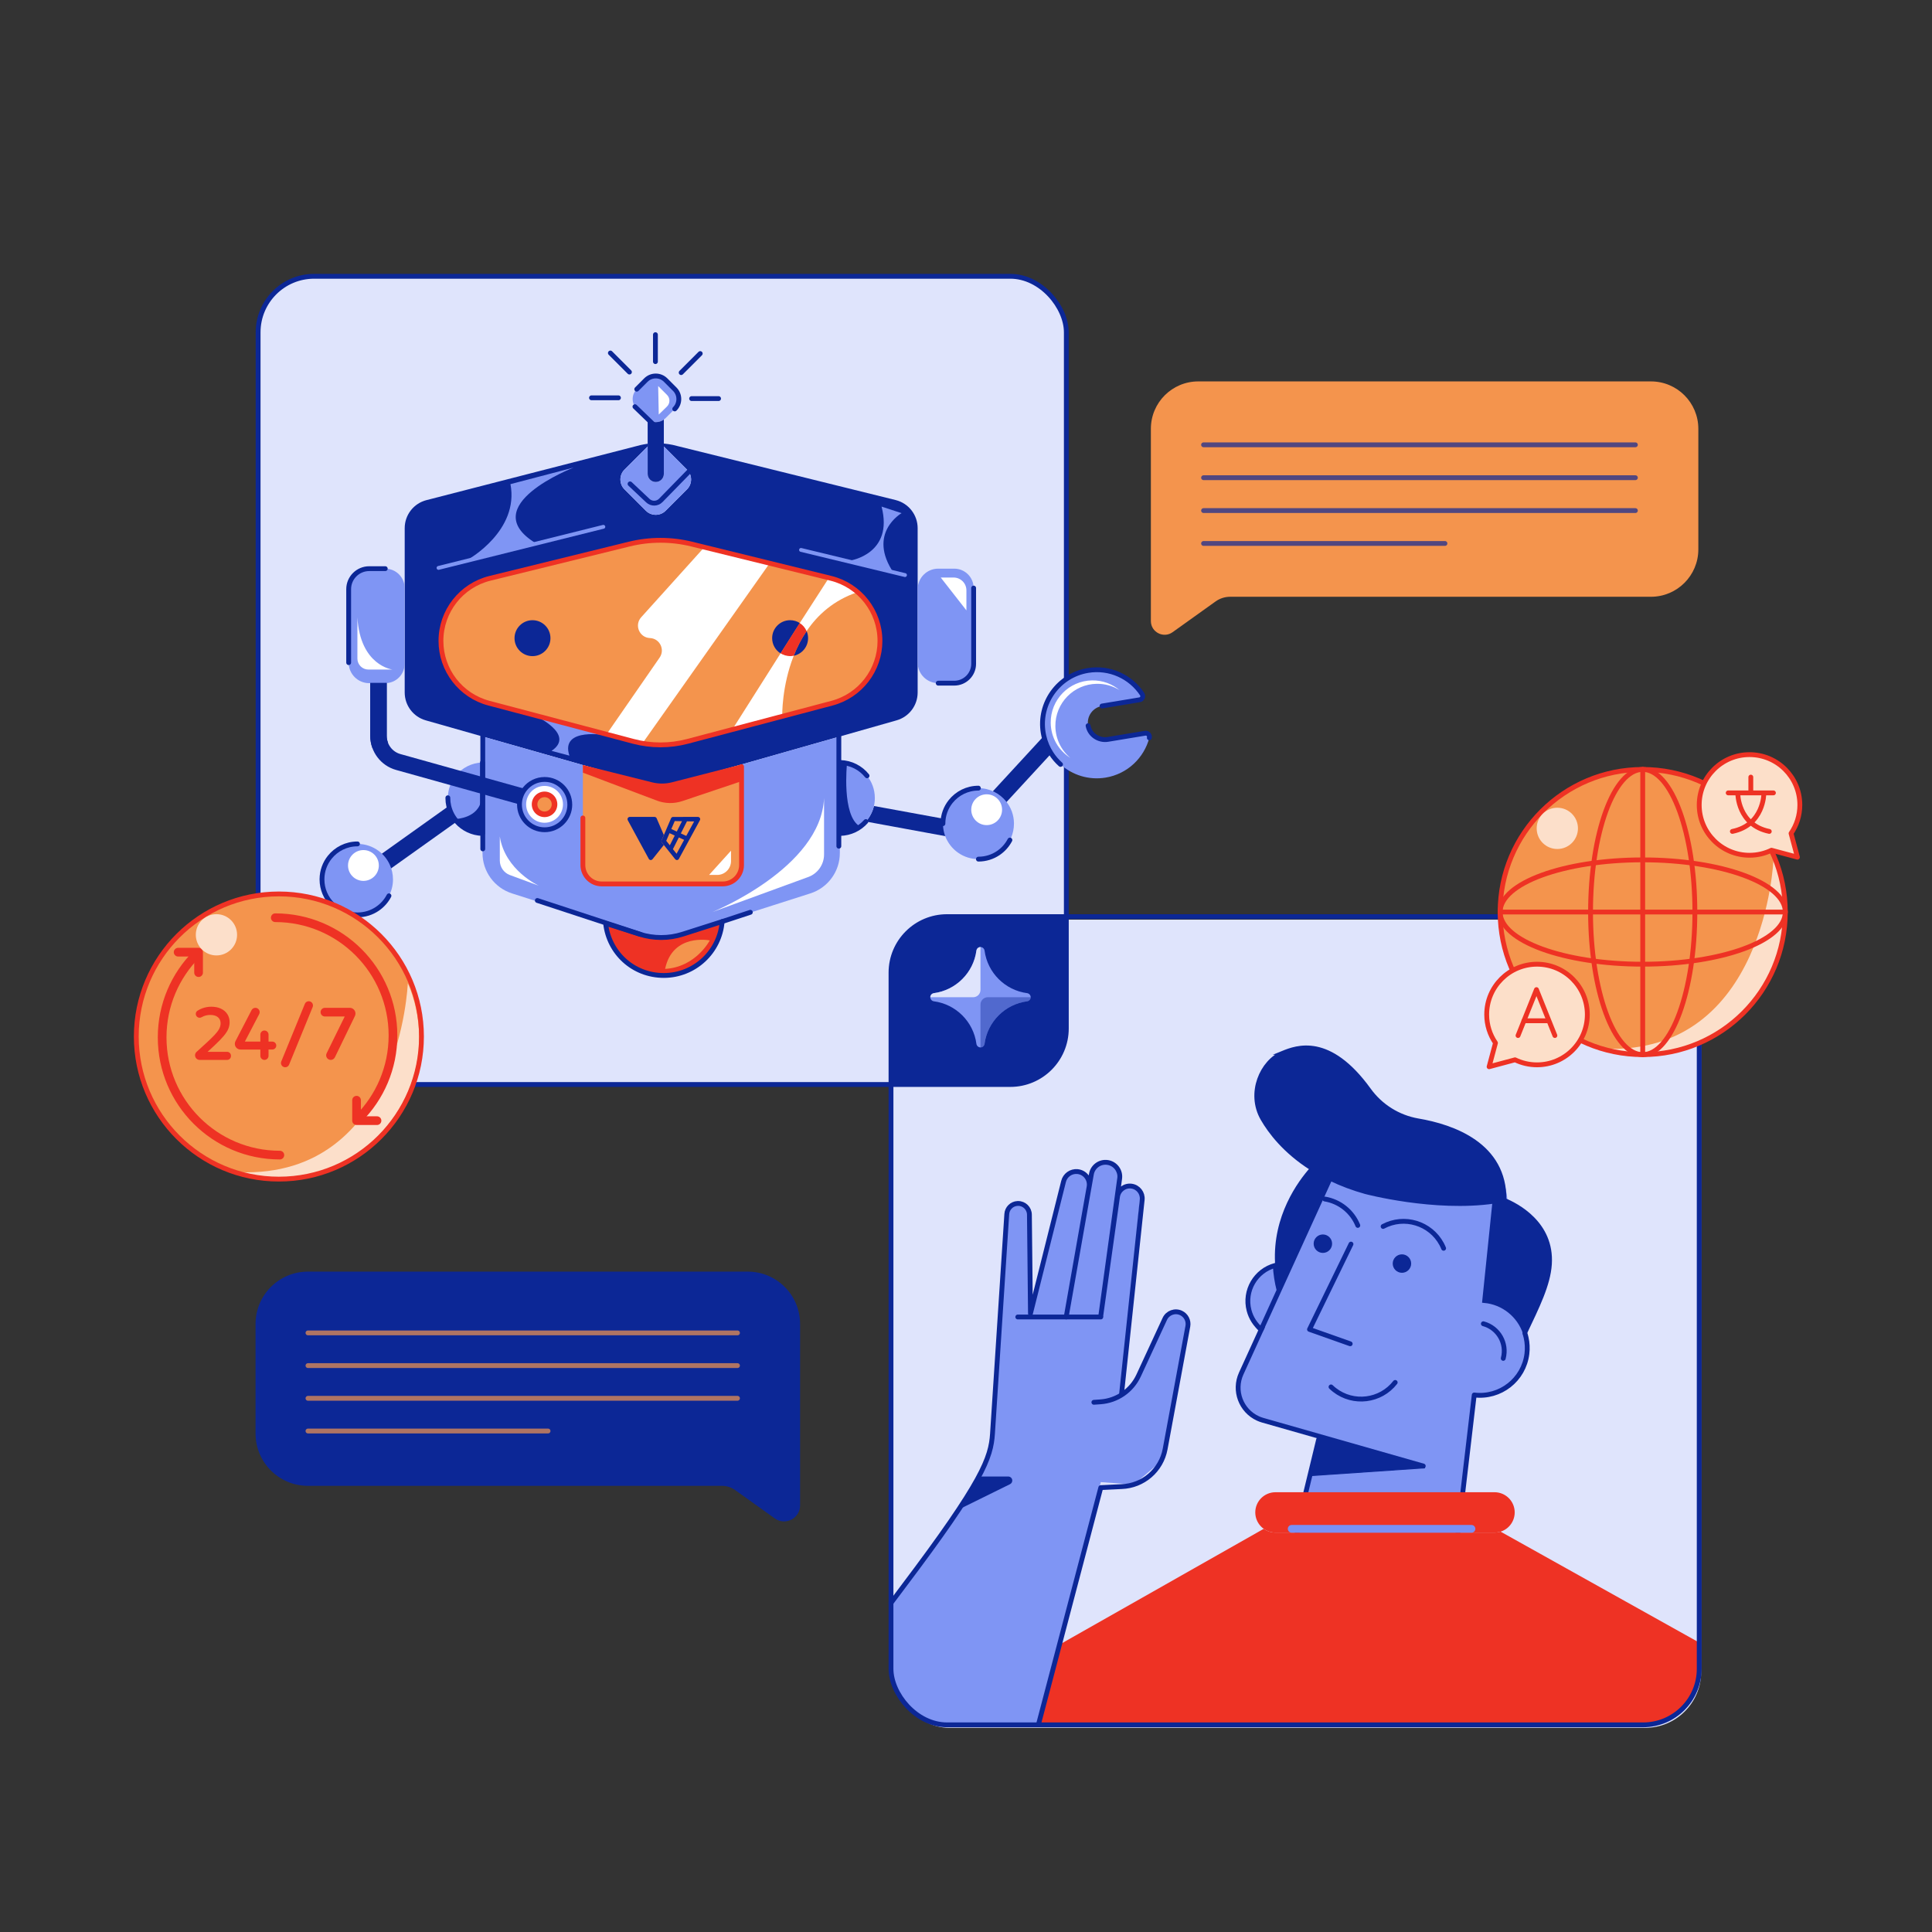 <?xml version="1.0" encoding="utf-8"?>
<svg xmlns="http://www.w3.org/2000/svg" data-name="Capa 2" id="Capa_2" viewBox="0 0 2000 2000">
  <rect x="0" y="0" width="2000" height="2000" fill="#333333" stroke="none"/>
  <defs>
    <style>
      .cls-1 {
        opacity: .75;
      }

      .cls-2 {
        fill: #f4944d;
      }

      .cls-3 {
        fill: #ee3224;
      }

      .cls-4, .cls-5 {
        fill: #fff;
      }

      .cls-6 {
        fill: #fcdfc9;
      }

      .cls-7 {
        opacity: .4;
      }

      .cls-8, .cls-9, .cls-10, .cls-11 {
        fill: #0c2796;
      }

      .cls-8, .cls-9, .cls-10, .cls-12 {
        stroke: #0c2796;
      }

      .cls-8, .cls-9, .cls-13 {
        stroke-miterlimit: 10;
      }

      .cls-8, .cls-13 {
        stroke-width: 3px;
      }

      .cls-9, .cls-14 {
        stroke-width: 4px;
      }

      .cls-15 {
        stroke: #f4944d;
      }

      .cls-15, .cls-10, .cls-14, .cls-16, .cls-12, .cls-17, .cls-18 {
        stroke-linecap: round;
        stroke-linejoin: round;
      }

      .cls-15, .cls-14, .cls-16, .cls-12, .cls-17, .cls-13, .cls-18 {
        fill: none;
      }

      .cls-15, .cls-16, .cls-12 {
        stroke-width: 5px;
      }

      .cls-19 {
        fill: #dfe4fc;
      }

      .cls-20 {
        fill: #7f95f4;
      }

      .cls-14 {
        stroke: #7f95f4;
      }

      .cls-16, .cls-18 {
        stroke: #ee3224;
      }

      .cls-17 {
        stroke: #7a90f5;
        stroke-width: 8px;
      }

      .cls-13 {
        stroke: #000;
      }

      .cls-5, .cls-21 {
        opacity: .7;
      }

      .cls-18 {
        stroke-width: 9px;
      }
    </style>
  </defs>
  <rect class="cls-19" height="836.66" rx="58.01" ry="58.01" width="836.66" x="924.41" y="952"/>
  <g>
    <path class="cls-20" d="M1285.07,1423.65l19.85-43.52c-4.26-4.27-7.55-9.41-9.67-15.06-8.23-21.95,2.89-46.42,24.84-54.64-.86-42.68,28.39-85.35,41.02-100.86-24.56-16.77-38.97-34.74-46.52-47.81-2.32-4.02-7.71-8.25-8.89-12.74-2.61-10.23-6.38-11.45-2.87-21.41,4.83-14.12,14.86-25.46,26.82-30.34,13.78-5.63,50.37-20.58,93.47,38.95,10.94,15.33,27.49,25.72,46.05,28.92,58.04,9.84,90.41,38.92,91.61,82.06,14.96,6.87,46.44,19.96,43.67,61.57-1.35,20.34-14.75,45.44-26.39,69.95l3.76,6.97c.25.88.49,1.78.69,2.68.96,4.23-1.39,6.24-1.49,10.57-.65,29.26-24.58,47.38-53.84,46.73l-16.3,145.57c-3.02,24.78-18.22,44.84-42.36,51.2-3.1.81-6.27,1.37-9.46,1.66l-51.77,4.91c-6.69.63-13.43.15-19.96-1.43-32.51-7.88-52.47-40.62-44.6-73.12l21.04-86.33-52.08-16.61c-11.03-3.19-20.23-9.51-25.4-16.27-4.78-10.42-5.99-21.15-1.23-31.59Z"/>
    <path class="cls-12" d="M1473.36,1517.62l-166.29-47.43c-1.65-.48-3.25-1.07-4.81-1.78-17.65-8.05-25.42-28.88-17.37-46.53l21.97-48.17"/>
    <path class="cls-12" d="M1578.6,1380.29c.47,1.42.88,2.88,1.21,4.37,1.24,5.49,1.53,11.15.85,16.74-3.28,26.85-27.7,45.96-54.55,42.68l-17.17,146.43c-3.11,26.57-24.37,47.36-51,49.88l-53.1,5.04c-6.3.6-12.66.13-18.81-1.37-30.44-7.44-49.09-38.14-41.65-68.58l20.64-85.2"/>
    <path class="cls-9" d="M1327.74,1089.88c14.64-5.98,48.27-18.8,89.48,38.13,12.08,16.83,30.28,28.25,50.69,31.81,36.38,6.17,90.09,24.99,89.53,82.28-.07.02-.13.02-.2.04-3.37.69-6.78,1.28-10.23,1.77h-.01c-62.25,9.11-133.52-9.88-133.52-9.88-12.6-3.5-24.86-8.1-36.65-13.75-6.63-3.19-13.07-6.76-19.27-10.71-27.81-17.64-43.01-37.99-50.69-51.31-15.41-26.73-.68-59.57,20.88-68.38Z"/>
    <path class="cls-9" d="M1546.99,1243.91h.01c3.45-.5,6.86-1.09,10.23-1.77,12.37,5.06,50.04,24.03,47.21,66.64-1.42,21.34-12.79,43.91-25.84,71.52-6.09-18.62-22.69-31.81-42.19-33.54l10.59-102.84Z"/>
    <path class="cls-8" d="M1321.42,1307.39c-2.51-48.18,23.31-83.44,36.13-97.82,6.21,3.95,12.64,7.52,19.27,10.71l-39.38,86.34-12.08,26.49c-2.16-8.42-3.49-17.03-3.95-25.71Z"/>
    <path class="cls-12" d="M1378.99,1215.25l-73.41,161.01c-6.16-5.1-10.56-12.02-12.57-19.76-5.31-20.34,6.82-41.15,27.14-46.56.46,8.68,1.78,17.29,3.95,25.71"/>
    <polyline class="cls-12" points="1397.72 1391.09 1355.59 1376.18 1398.54 1287.88"/>
    <path class="cls-12" d="M1377.86,1435.73c1.15,1.11,2.35,2.16,3.61,3.14,19.5,15.2,47.63,11.72,62.84-7.78"/>
    <path class="cls-12" d="M1494.43,1292.24c-.6-1.48-1.28-2.92-2.03-4.33-11.69-21.79-38.82-29.98-60.61-18.29"/>
    <path class="cls-12" d="M1405.6,1268.55c-5.87-14.49-18.88-24.86-34.31-27.36"/>
    <path class="cls-12" d="M1556.16,1406.19c4.21-15.59-5.01-31.64-20.6-35.86"/>
    <circle class="cls-11" cx="1451.29" cy="1308.04" r="9.55"/>
    <circle class="cls-11" cx="1369.44" cy="1287.46" r="9.55"/>
    <polygon class="cls-10" points="1366 1486.95 1356.87 1527.58 1474.74 1519.53 1366 1486.95"/>
  </g>
  <path class="cls-3" d="M1320.35,1544.75h226.77c9.12,0,17.19,5.91,19.93,14.61,3.47,11-2.64,22.73-13.64,26.2-2.03.65-4.16.97-6.29.97h-226.77c-4.35,0-8.59-1.36-12.13-3.89-.94-.67-1.82-1.42-2.64-2.23-3.92-3.91-6.13-9.22-6.12-14.76,0-11.53,9.35-20.88,20.89-20.89Z"/>
  <path class="cls-3" d="M1308.23,1582.63c3.54,2.53,7.78,3.9,12.13,3.89h226.77c2.13,0,4.26-.32,6.29-.97l206.74,115.46-1.14,15.44-.73,20.29-11.11,27.48-30.02,21.31-731.6,2.02v-22.01l322.66-182.92Z"/>
  <line class="cls-17" x1="1337.14" x2="1523.27" y1="1582.63" y2="1582.63"/>
  <path class="cls-20" d="M1043.42,1252.31s-12.55,199.32-17.11,241.61-105.72,170.14-105.72,170.14l.89,62.6c.48,33.67,28.15,60.59,61.83,60.13l91.6-1.23,64.62-251.28,34.08,2.51,28.15-23.8,28.11-142.65-3.39-8.33-10.49-3.94-10.18,7.24-28.8,61.91-16.07,16.87,1.58-17.15,18.25-192.67-4.88-4.85-8.7-1.43-10.09,6.28-.56-24.71-4.76-4.37-7.94-1.98-9.33,3.79-6.67,13.42-11.39-7.46-12.39,2.29-30.52,117.86-6.83,26.65-2.21-107.22-4.89-6.15-9.56-1.74-6.65,7.67Z"/>
  <path class="cls-12" d="M922.36,1659.35l12.26-16.38c83.06-109.97,91.19-134,92.81-158.88l14.79-227.28c.37-5.95,5.14-10.68,11.09-10.99h0c.17,0,.34-.01.51-.02,6.48-.06,11.77,5.14,11.83,11.62l1.08,102.33,34.25-136.66c1.58-6.51,7.69-10.89,14.36-10.28h0c.38.03.75.08,1.12.15,7.35,1.29,12.27,8.31,10.97,15.66l-23.71,134.71,26.1-147.88c1.41-8,9-13.37,17.01-12.03h0c7.9,1.32,13.32,8.68,12.23,16.61l-19.53,142.11,17.31-123.28s0-.02,0-.03c1.01-7.04,7.53-11.93,14.57-10.93h0c6.86.98,11.71,7.21,10.98,14.1l-21.33,200.82"/>
  <path class="cls-12" d="M1132.37,1451.65l6.76-.47c17.18-1.18,32.34-11.63,39.57-27.26l27.11-58.62s.02-.05.04-.08c2.97-6.3,10.48-9.01,16.78-6.04h0c5.19,2.44,8.07,8.07,7.03,13.71l-23.52,127.19c-4.05,21.91-22.78,38.06-45.05,38.84l-21.56,1.05-64.62,245.57"/>
  <path class="cls-11" d="M995.63,1561.03l49.94-24.61c1.43-.7,2.34-2.16,2.34-3.76,0-2.31-1.87-4.19-4.19-4.19h-30.99s-17.09,32.55-17.09,32.55Z"/>
  <line class="cls-12" x1="1053.6" x2="1139.53" y1="1363.33" y2="1363.33"/>
  <rect class="cls-19" height="836.66" rx="58.01" ry="58.01" width="836.66" x="267.2" y="286.01"/>
  <rect class="cls-12" height="836.66" rx="58.01" ry="58.01" width="836.66" x="267.2" y="286.01"/>
  <path class="cls-11" d="M896.36,850.46l86.99,15.99c2.58-5.54,6.28-12.04,11.13-15.66l-89.79-16.43c-1.41,6.08-4.32,11.58-8.33,16.09Z"/>
  <g>
    <path class="cls-20" d="M1179.76,724.41c2.73-.45,4.07-3.57,2.54-5.88-11.85-17.91-33.51-28.19-56.08-24.45-30.63,5.06-51.35,33.99-46.29,64.6.02.13.04.25.08.38.17.95.35,1.89.56,2.81,1.49,6.64,4.11,12.77,7.63,18.19,2.71,4.2,5.96,7.98,9.64,11.27,12.26,11,29.22,16.53,46.73,13.64,22.57-3.73,39.76-20.42,45.21-41.2.7-2.68-1.57-5.2-4.3-4.74l-38.51,6.37c-9.55,1.58-18.88-4.63-20.58-14.15-.86-4.86.36-9.59,3-13.29,2.62-3.64,6.62-6.3,11.4-7.09l38.98-6.45Z"/>
    <path class="cls-11" d="M1088.2,780.07c-3.52-5.43-6.14-11.55-7.63-18.19l-58.28,63.24c5.5,2.54,10.33,6.43,13.99,11.3l51.92-56.34Z"/>
  </g>
  <path class="cls-12" d="M1189.77,763.77c.7-2.68-1.57-5.2-4.3-4.74l-38.51,6.37c-9.55,1.58-18.88-4.63-20.58-14.15"/>
  <path class="cls-12" d="M1140.79,730.86l38.98-6.45c2.73-.45,4.07-3.57,2.54-5.88-11.85-17.91-33.51-28.19-56.08-24.45-30.63,5.06-51.35,33.99-46.29,64.6.02.13.04.25.08.38.17.95.35,1.89.56,2.81,1.49,6.64,4.11,12.77,7.63,18.19,2.71,4.2,5.96,7.98,9.64,11.27"/>
  <path class="cls-4" d="M1108.01,784.58c-12.04-7.59-20.11-20.93-20.31-36.22-.31-24,18.89-43.71,42.88-44.02,10.85-.14,20.83,3.7,28.53,10.19-6.86-4.32-15-6.78-23.7-6.66-24,.31-43.2,20.02-42.89,44.02.17,13.14,6.16,24.85,15.49,32.69Z"/>
  <path class="cls-11" d="M927.31,517.68l-231.01-57.16c-2.02-.49-5.83-1-9.09-1.37v3.09l1.85,1.77,22.12,22.13c5.65,5.64,5.65,14.8,0,20.44l-22.12,22.13c-5.65,5.64-14.8,5.64-20.44,0l-22.13-22.13c-5.64-5.64-5.64-14.8,0-20.44l22.13-22.13,1.85-1.78v-2.89c-2.74.44-5.87.98-7.28,1.35l-221.61,57.01c-13.3,3.35-22.63,15.32-22.63,29.03v170.16c0,13.38,8.88,25.13,21.76,28.8l58.77,16.72,103.95,29.57,57.5,16.36c15.37,4.38,31.66,4.38,47.04,0l59.69-16.98,101.76-28.95,58.77-16.72c12.87-3.67,21.76-15.42,21.76-28.8v-170.16c0-13.71-9.33-25.68-22.63-29.03ZM861.28,727.91l-149.52,39.54c-18.39,4.86-37.73,4.86-56.11,0l-149.53-39.54c-29.26-7.74-49.65-34.22-49.65-64.48,0-15.36,5.24-29.72,14.21-41.15,8.97-11.44,21.66-19.95,36.57-23.62l144.1-35.42c21.25-5.23,43.46-5.23,64.7,0l144.09,35.41c29.81,7.34,50.78,34.07,50.78,64.78s-20.39,56.74-49.65,64.48Z"/>
  <path class="cls-13" d="M910.93,663.43c0,30.26-20.39,56.74-49.65,64.48l-149.52,39.54c-18.39,4.86-37.73,4.86-56.11,0l-149.53-39.54c-29.26-7.74-49.65-34.22-49.65-64.48,0-15.36,5.24-29.72,14.21-41.15,8.97-11.44,21.66-19.95,36.57-23.62l144.1-35.42c21.25-5.23,43.46-5.23,64.7,0l144.09,35.41c29.81,7.34,50.78,34.07,50.78,64.78Z"/>
  <path class="cls-20" d="M869.41,762.39v120.63c0,19.1-12.35,36.02-30.55,41.83l-91.29,29.17-40.76,13.01c-14.56,4.65-30.2,4.65-44.76,0l-35.12-11.22-96.91-30.96c-18.2-5.81-30.55-22.73-30.55-41.83v-120.63l103.95,29.57,57.5,16.36c15.37,4.38,31.66,4.38,47.04,0l59.69-16.98,101.76-28.95Z"/>
  <path class="cls-2" d="M910.93,663.43c0,30.26-20.39,56.74-49.65,64.48l-149.52,39.54c-18.39,4.86-37.73,4.86-56.11,0l-149.53-39.54c-29.26-7.74-49.65-34.22-49.65-64.48,0-15.36,5.24-29.72,14.21-41.15,8.97-11.44,21.66-19.95,36.57-23.62l144.1-35.42c21.25-5.23,43.46-5.23,64.7,0l144.09,35.41c29.81,7.34,50.78,34.07,50.78,64.78Z"/>
  <path class="cls-20" d="M418.88,608.75v78.4c0,10.56-8.16,19.21-18.51,19.99-.51.05-1.03.07-1.55.07h-16.61c-11.74,0-21.27-9.53-21.27-21.27v-76.01c0-11.74,9.53-21.26,21.27-21.26h16.61c11.08,0,20.06,8.98,20.06,20.06Z"/>
  <path class="cls-20" d="M1007.91,608.75v78.4c0,11.08-8.99,20.06-20.06,20.06h-16.61c-11.74,0-21.26-9.53-21.26-21.27v-76.01c0-11.74,9.52-21.26,21.26-21.26h16.61c11.08,0,20.06,8.98,20.06,20.06Z"/>
  <path class="cls-20" d="M711.17,506.57l-22.12,22.13c-5.65,5.64-14.8,5.64-20.44,0l-22.13-22.13c-5.64-5.64-5.64-14.8,0-20.44l22.13-22.13,1.85-1.78v28.35c0,2.31.93,4.4,2.45,5.92,1.52,1.52,3.61,2.45,5.92,2.45,4.63,0,8.38-3.74,8.38-8.37v-28.33l1.85,1.77,22.12,22.13c5.65,5.64,5.65,14.8,0,20.44Z"/>
  <path class="cls-20" d="M698.5,423.33l-9.44,9.44c-.58.58-1.2,1.09-1.85,1.55-5,3.57-11.75,3.57-16.75,0-.65-.46-1.26-.98-1.85-1.56l-9.44-9.44c-5.65-5.65-5.65-14.8,0-20.44l9.44-9.44c5.64-5.65,14.79-5.65,20.44,0l9.44,9.44c5.64,5.64,5.64,14.79,0,20.44Z"/>
  <path class="cls-11" d="M687.21,434.33v56.24c0,4.63-3.75,8.37-8.38,8.37-2.31,0-4.4-.93-5.92-2.45-1.52-1.52-2.45-3.61-2.45-5.92v-56.23c5,3.56,11.75,3.56,16.75,0Z"/>
  <circle class="cls-11" cx="551.23" cy="660.63" r="18.6"/>
  <path class="cls-11" d="M827.93,644.95l-19.91,31.42c-5.23-3.28-8.7-9.1-8.7-15.74,0-10.27,8.33-18.6,18.6-18.6,3.69,0,7.12,1.07,10.01,2.92Z"/>
  <path class="cls-11" d="M836.52,660.62c0,9-6.38,16.49-14.86,18.23,3.39-8.59,7.75-17.3,13.36-25.56.97,2.25,1.51,4.73,1.51,7.34Z"/>
  <path class="cls-12" d="M652.22,500.91l18.44,17.37c3.78,3.56,9.72,3.45,13.36-.26l32.47-33.25"/>
  <path class="cls-3" d="M747.57,954.02c-2.46,31.21-28.56,55.78-60.4,55.78s-56.95-23.63-60.24-53.99l35.12,11.22c14.56,4.65,30.2,4.65,44.76,0l40.76-13.01Z"/>
  <path class="cls-20" d="M589.86,832.92c0,14.38-11.66,26.04-26.05,26.04s-26.05-11.66-26.05-26.04c0-.06,0-.12,0-.18.04-6.09,2.16-11.69,5.7-16.1,4.77-5.96,12.11-9.77,20.33-9.77,14.39,0,26.05,11.66,26.05,26.05Z"/>
  <path class="cls-20" d="M499.47,789.34v73.44c-10.57-.24-20.04-4.96-26.58-12.32-4.01-4.51-6.92-10.01-8.33-16.09-.62-2.66-.94-5.44-.94-8.3,0-.09,0-.17.02-.25.04-8.59,3.05-16.49,8.05-22.71,6.56-8.19,16.55-13.51,27.79-13.77Z"/>
  <path class="cls-11" d="M472.89,850.46l-68.91,49.12c-2.58-5.54-6.5-10.32-11.36-13.94l71.93-51.27c1.41,6.08,4.32,11.58,8.33,16.09Z"/>
  <path class="cls-20" d="M869.78,789.34v73.44c10.57-.24,20.04-4.96,26.58-12.32,4.01-4.51,6.92-10.01,8.33-16.09.62-2.66.94-5.44.94-8.3,0-.09,0-.17-.02-.25-.04-8.59-3.05-16.49-8.05-22.71-6.56-8.19-16.55-13.51-27.79-13.77Z"/>
  <path class="cls-20" d="M976.16,852.64c0,6.13,1.5,11.89,4.15,16.97,2.82,5.4,6.94,10.02,11.96,13.43,5.88,4,12.99,6.33,20.64,6.33,20.29,0,36.74-16.45,36.74-36.73,0-.09,0-.17,0-.25-.05-8.59-3.05-16.49-8.05-22.71-6.73-8.4-17.08-13.79-28.67-13.79-8.23,0-15.84,2.7-21.96,7.28-4.85,3.61-8.77,8.4-11.36,13.94-2.21,4.72-3.44,9.97-3.44,15.53Z"/>
  <path class="cls-2" d="M767.65,791.34v104.15c0,10.79-8.75,19.54-19.54,19.54h-125.18c-10.78,0-19.53-8.75-19.53-19.54v-103.53l57.5,16.36c15.37,4.38,31.66,4.38,47.04,0l59.69-16.98Z"/>
  <path class="cls-12" d="M659.17,402.89l9.44-9.44c5.64-5.65,14.79-5.65,20.44,0l9.44,9.44c5.64,5.64,5.64,14.79,0,20.44"/>
  <path class="cls-4" d="M730.18,565.29l-66.43,73.71c-7.3,8.11-1.86,21.05,9.04,21.51h0c10.14.42,15.84,11.87,10.06,20.22l-54.72,79.09,35.88,11.16,132.35-187.36-66.17-18.34Z"/>
  <path class="cls-11" d="M543.48,816.64c-3.54,4.41-5.67,10.01-5.7,16.1l-127.88-35.73c-15.65-4.38-26.58-18.78-26.58-35.03v-54.77h15.49c.52,0,1.04-.02,1.55-.07v54.84c0,8.63,5.8,16.29,14.12,18.61l129,36.05Z"/>
  <path class="cls-12" d="M589.86,832.92c0,14.38-11.66,26.04-26.05,26.04s-26.05-11.66-26.05-26.04c0-.06,0-.12,0-.18.04-6.09,2.16-11.69,5.7-16.1,4.77-5.96,12.11-9.77,20.33-9.77,14.39,0,26.05,11.66,26.05,26.05Z"/>
  <path class="cls-12" d="M976.11,852.64c0-.09,0-.17,0-.25.05-8.59,3.05-16.49,8.05-22.71,6.73-8.4,17.08-13.79,28.67-13.79"/>
  <path class="cls-12" d="M1045.45,869.61c-2.82,5.4-6.94,10.02-11.96,13.43-5.88,4-12.99,6.33-20.64,6.33"/>
  <line class="cls-12" x1="868.37" x2="868.37" y1="754.78" y2="875.97"/>
  <line class="cls-12" x1="556.24" x2="663.08" y1="932.17" y2="967.25"/>
  <line class="cls-12" x1="499.77" x2="499.77" y1="757.04" y2="878.76"/>
  <path class="cls-12" d="M499.47,789.34v73.44c-10.57-.24-20.04-4.96-26.58-12.32-4.01-4.51-6.92-10.01-8.33-16.09-.62-2.66-.94-5.44-.94-8.3,0-.09,0-.17.02-.25"/>
  <path class="cls-12" d="M897.57,803.11c-6.56-8.19-16.55-13.51-27.79-13.77v73.44c10.57-.24,20.04-4.96,26.58-12.32"/>
  <path class="cls-12" d="M360.94,685.94v-76.01c0-11.74,9.53-21.26,21.27-21.26h16.61"/>
  <path class="cls-12" d="M1007.91,608.75v78.4c0,11.08-8.99,20.06-20.06,20.06h-16.61"/>
  <path class="cls-3" d="M835.01,653.29c-5.61,8.26-9.96,16.97-13.36,25.56-1.21.25-2.46.38-3.74.38-3.64,0-7.04-1.05-9.9-2.86l19.91-31.42c3.12,1.99,5.61,4.9,7.09,8.34Z"/>
  <path class="cls-4" d="M821.66,678.85c-12.52,31.72-11.88,61.84-11.88,61.84l-52.62,15.95,50.87-80.28c2.86,1.81,6.26,2.86,9.9,2.86,1.28,0,2.53-.13,3.74-.38Z"/>
  <path class="cls-4" d="M887.38,613.13c-24.24,8.23-40.9,23.25-52.36,40.16-1.47-3.44-3.96-6.35-7.09-8.34l30.28-46.96,18,5.58,11.17,9.57Z"/>
  <path class="cls-16" d="M767.65,793.58v101.92c0,10.79-8.75,19.54-19.54,19.54h-125.18c-10.78,0-19.53-8.75-19.53-19.54v-48.76"/>
  <path class="cls-12" d="M747.57,954.02c-2.46,31.21-28.56,55.78-60.4,55.78s-56.95-23.63-60.24-53.99l35.12,11.22c14.56,4.65,30.2,4.65,44.76,0l40.76-13.01Z"/>
  <line class="cls-12" x1="747.57" x2="776.75" y1="954.02" y2="944.4"/>
  <path class="cls-2" d="M734.76,973.5s-14.35,27.71-46.24,29.5c7.77-37.27,46.24-29.5,46.24-29.5Z"/>
  <line class="cls-12" x1="640.22" x2="612.32" y1="411.82" y2="411.82"/>
  <line class="cls-12" x1="715.96" x2="743.87" y1="412.62" y2="412.62"/>
  <line class="cls-12" x1="705.15" x2="724.88" y1="385.72" y2="365.99"/>
  <line class="cls-12" x1="678.49" x2="678.49" y1="374.35" y2="346.44"/>
  <line class="cls-12" x1="651.59" x2="631.86" y1="385.16" y2="365.43"/>
  <g>
    <path class="cls-11" d="M685.2,872.21l2.01,2.52-11.72,14.7c-.44.55-1.11.88-1.82.88-.07,0-.13,0-.2,0-.78-.07-1.47-.52-1.84-1.21l-21.75-40c-.61-1.13-.2-2.54.93-3.15.34-.19.72-.28,1.11-.28h25.7c.92.01,1.75.57,2.12,1.41l7.47,17.36-2.33,5.41c-.34.79-.22,1.7.31,2.37h0Z"/>
    <path class="cls-11" d="M724.49,846.8c-.42-.7-1.18-1.13-1.99-1.13h-.01l-25.7.02c-.92,0-1.75.56-2.12,1.4l-7.45,17.35-2.33,5.41c-.34.79-.21,1.69.32,2.36l2.01,2.52,11.72,14.7c.44.55,1.11.88,1.82.88.07,0,.13,0,.2,0,.78-.07,1.47-.52,1.84-1.21l21.75-40c.39-.72.37-1.6-.05-2.31ZM698.48,849.97l7.52.14-5.4,10.72-5.66-2.6,3.54-8.26ZM689.7,870.4l3.4-7.91,5.4,2.47-5.1,10.07-3.7-4.64ZM700.38,883.8l-3.79-4.75,6.14-12.13,5.47,2.51-7.82,14.38ZM710.42,865.33l-5.6-2.57,6.33-12.56,7.42.14-8.15,14.99h0Z"/>
  </g>
  <path class="cls-4" d="M734.03,905.73h8.37c7.93,0,14.35-6.43,14.35-14.35v-10.76l-22.72,25.11Z"/>
  <path class="cls-3" d="M603.48,799.89l76.55,28.9c8.46,3.18,17.75,3.35,26.31.48l61.17-20.54.13-17.38-71.97,18.47c-6.75,1.73-13.82,1.75-20.58.06l-71.68-17.91.06,7.93Z"/>
  <line class="cls-12" x1="657.3" x2="676.16" y1="420.99" y2="439.19"/>
  <path class="cls-4" d="M681.94,429.13l8.5-8.27c3.34-3.25,3.42-8.59.17-11.94l-9.27-9.29.6,29.5Z"/>
  <path class="cls-4" d="M369.98,638.91v42.85c0,6.27,5.09,11.36,11.36,11.36h24.91s-33.49-3.99-36.28-54.21Z"/>
  <line class="cls-14" x1="624.57" x2="453.96" y1="545.36" y2="587.88"/>
  <line class="cls-14" x1="936.84" x2="829.21" y1="595.32" y2="569.28"/>
  <path class="cls-11" d="M876.78,790.79s-5.58,53.42,13.16,64.58l-8.37,4.39-11.78,3.03v-73.44s6.99,1.45,6.99,1.45Z"/>
  <path class="cls-11" d="M472.03,847.79s23.65-.8,26.31-20.46l1.33,36.94-12.22-4.52-13.55-6.11-1.86-5.85Z"/>
  <path class="cls-4" d="M973.85,597.85h13.29c7.34,0,13.29,5.95,13.29,13.29v20.73l-26.58-34.02Z"/>
  <path class="cls-4" d="M853.06,826.14v58.38c0,10.43-6.52,19.75-16.31,23.33l-99.29,36.29s112.42-45.44,115.6-118Z"/>
  <path class="cls-4" d="M517.41,865.87v25c0,6.69,4.17,12.68,10.45,14.99l29.94,11.03s-35.08-15.95-40.4-51.03Z"/>
  <circle class="cls-4" cx="1021.39" cy="838.21" r="15.95"/>
  <g>
    <path class="cls-20" d="M406.82,910.36c0,6.13-1.5,11.89-4.15,16.97-2.82,5.4-6.94,10.02-11.96,13.43-5.88,4-12.99,6.33-20.64,6.33-20.29,0-36.74-16.45-36.74-36.73,0-.09,0-.17,0-.25.05-8.59,3.05-16.49,8.05-22.71,6.73-8.4,17.08-13.79,28.67-13.79,8.23,0,15.84,2.7,21.96,7.28,4.85,3.61,8.77,8.4,11.36,13.94,2.21,4.72,3.44,9.97,3.44,15.53Z"/>
    <path class="cls-12" d="M402.66,927.33c-2.82,5.4-6.94,10.02-11.96,13.43-5.88,4-12.99,6.33-20.64,6.33-20.29,0-36.74-16.45-36.74-36.73,0-.09,0-.17,0-.25.05-8.59,3.05-16.49,8.05-22.71,6.73-8.4,17.08-13.79,28.67-13.79"/>
    <circle class="cls-4" cx="376.22" cy="895.94" r="15.95"/>
  </g>
  <circle class="cls-4" cx="563.72" cy="832.65" r="19.07"/>
  <circle class="cls-3" cx="563.72" cy="832.65" r="13.22"/>
  <circle class="cls-2" cx="563.72" cy="832.65" r="7.44"/>
  <path class="cls-20" d="M484.98,578.91s52.62-29.5,43.45-77.73l65.38-17.14s-102.45,39.47-39.47,78.13l-69.36,16.74Z"/>
  <path class="cls-20" d="M880.3,580.24s45.05-6.78,32.29-55.81l20.73,6.78s-36.28,20.73-7.97,62.19l-45.05-13.16Z"/>
  <path class="cls-20" d="M589.43,782.22c-9.97-30.3,39.33-20.86,39.33-20.86l-75.34-20.73s43.05,19.53,17.54,36.67l18.47,4.92Z"/>
  <path class="cls-16" d="M910.93,663.43c0,30.26-20.39,56.74-49.65,64.48l-149.52,39.54c-18.39,4.86-37.73,4.86-56.11,0l-149.53-39.54c-29.26-7.74-49.65-34.22-49.65-64.48,0-15.36,5.24-29.72,14.21-41.15,8.97-11.44,21.66-19.95,36.57-23.62l144.1-35.42c21.25-5.23,43.46-5.23,64.7,0l144.09,35.41c29.81,7.34,50.78,34.07,50.78,64.78Z"/>
  <path class="cls-11" d="M385.62,774.55c-1.54-4.04-2.38-8.4-2.38-12.9v-54.77h15.49c.52,0,1.04-.02,1.55-.07v54.84c0,2.53.5,4.98,1.41,7.23"/>
  <path class="cls-11" d="M1103.86,950.02v115.77c0,32.04-25.97,58.02-58.01,58.02h-123.49v-115.77c0-32.04,25.97-58.02,58.01-58.02h123.49Z"/>
  <g>
    <path class="cls-20" d="M1066.95,1032.33c0,2.12-1.6,3.94-3.73,4.22-22.86,3.05-40.95,21.14-44,44-.28,2.13-2.1,3.73-4.23,3.73s-3.94-1.6-4.22-3.73c-3.05-22.86-21.14-40.95-44-44-2.13-.28-3.73-2.1-3.73-4.22s1.6-3.94,3.73-4.23c22.86-3.05,40.95-21.14,44-44,.28-2.13,2.1-3.73,4.22-3.73s3.94,1.6,4.23,3.73c3.05,22.86,21.14,40.95,44,44,2.13.28,3.73,2.1,3.73,4.23Z"/>
    <g class="cls-7">
      <path class="cls-11" d="M1066.95,1032.32h0c0,2.13-1.6,3.94-3.73,4.23-22.86,3.05-40.95,21.14-44,44-.28,2.13-2.09,3.72-4.22,3.73v-44.36c0-4.2,3.4-7.6,7.6-7.6h44.36Z"/>
    </g>
    <g class="cls-1">
      <path class="cls-4" d="M963.04,1032.33h0c0-2.13,1.6-3.94,3.73-4.23,22.86-3.05,40.95-21.14,44-44,.28-2.13,2.09-3.72,4.22-3.73v44.36c0,4.2-3.4,7.6-7.6,7.6h-44.36Z"/>
    </g>
  </g>
  <circle class="cls-2" cx="288.7" cy="1073.01" r="147.61"/>
  <g>
    <path class="cls-3" d="M201.91,1092.44h0c0-1.35.57-2.63,1.56-3.54l10.03-9.13c3.65-3.34,6.55-6.17,8.72-8.49s3.74-4.41,4.7-6.26c.96-1.85,1.45-3.72,1.45-5.62,0-2.75-.94-4.89-2.81-6.43-1.87-1.54-4.49-2.31-7.86-2.31-2.36,0-4.64.43-6.82,1.29-.78.31-1.53.67-2.24,1.08-1.99,1.16-4.55.38-5.55-1.69h0c-.87-1.78-.31-3.95,1.35-5.04,1.56-1.02,3.25-1.87,5.07-2.53,2.97-1.08,6.04-1.62,9.23-1.62,3.83,0,7.16.67,10,2.02,2.84,1.35,5.04,3.24,6.61,5.66,1.57,2.43,2.35,5.26,2.35,8.49,0,2.23-.44,4.44-1.31,6.62-.87,2.18-2.43,4.63-4.68,7.34-2.25,2.71-5.43,5.99-9.53,9.84l-7.28,6.74h20.22c2.19,0,3.97,1.78,3.97,3.97v.42c0,2.19-1.78,3.97-3.97,3.97h-28.42c-2.64,0-4.78-2.14-4.78-4.78Z"/>
    <path class="cls-3" d="M269.52,1092.99v-6.51h-20.51c-3.27,0-5.92-2.65-5.92-5.92h0c0-.95.23-1.88.66-2.72l16.66-32.14c.77-1.48,2.29-2.41,3.96-2.41h0c3.34,0,5.5,3.55,3.95,6.51l-14.83,28.46h16.02v-7.24c0-2.34,1.9-4.24,4.24-4.24h0c2.34,0,4.24,1.9,4.24,4.24v7.24h3.91c2.27,0,4.1,1.84,4.1,4.1h0c0,2.27-1.84,4.1-4.1,4.1h-3.91v6.51c0,2.34-1.9,4.24-4.24,4.24h0c-2.34,0-4.24-1.9-4.24-4.24Z"/>
    <path class="cls-3" d="M293.63,1104.51h0c-2.27-.89-3.37-3.46-2.44-5.72l24.39-59.59c.9-2.21,3.42-3.28,5.64-2.41h0c2.27.89,3.36,3.46,2.44,5.72l-24.39,59.6c-.9,2.21-3.42,3.28-5.64,2.41Z"/>
    <path class="cls-3" d="M338.13,1090.36l18.73-38.09h-20.51c-2.48,0-4.49-2.01-4.49-4.49h0c0-2.48,2.01-4.49,4.49-4.49h25.72c3.27,0,5.92,2.65,5.92,5.92h0c0,.89-.2,1.78-.59,2.58l-20.72,42.74c-.8,1.64-2.46,2.68-4.28,2.68h0c-3.53,0-5.83-3.7-4.27-6.86Z"/>
  </g>
  <g>
    <path class="cls-18" d="M203.54,987.73c-22.05,22.05-35.69,52.52-35.69,86.17,0,67.3,54.56,121.86,121.86,121.86"/>
    <polyline class="cls-18" points="184.4 985.69 205.56 985.69 205.56 1006.85"/>
  </g>
  <path class="cls-5" d="M422.15,1017.91s-7.85,201.5-174.37,195.56c0,0,89.18,28.52,150.96-45.3s23.41-150.26,23.41-150.26Z"/>
  <circle class="cls-5" cx="224.06" cy="967.7" r="21.36"/>
  <circle class="cls-16" cx="288.7" cy="1073.01" r="147.61"/>
  <g>
    <path class="cls-18" d="M371.12,1158.05c22.05-22.05,35.69-52.52,35.69-86.17,0-67.3-54.56-121.86-121.86-121.86"/>
    <polyline class="cls-18" points="390.27 1160.09 369.11 1160.09 369.11 1138.93"/>
  </g>
  <rect class="cls-12" height="836.66" rx="58.01" ry="58.01" width="836.66" x="922.36" y="948.89"/>
  <g>
    <circle class="cls-2" cx="1700.53" cy="944.13" r="147.61"/>
    <path class="cls-5" d="M1835.85,890.13s-7.85,201.5-174.37,195.56c0,0,89.18,28.52,150.96-45.3s23.41-150.26,23.41-150.26Z"/>
    <circle class="cls-16" cx="1700.53" cy="944.13" r="147.61"/>
    <ellipse class="cls-16" cx="1700.53" cy="944.13" rx="54" ry="147.61"/>
    <ellipse class="cls-16" cx="1700.53" cy="944.13" rx="147.61" ry="54"/>
    <line class="cls-16" x1="1700.53" x2="1700.53" y1="796.52" y2="1091.74"/>
    <line class="cls-16" x1="1848.14" x2="1552.92" y1="944.13" y2="944.13"/>
    <g>
      <path class="cls-6" d="M1854.09,862.69l6.6,24.65-26.85-7.19c-6.87,3.34-14.59,5.21-22.74,5.21-28.77,0-52.08-23.32-52.08-52.08s23.31-52.09,52.08-52.09,52.09,23.32,52.09,52.09c0,10.91-3.36,21.04-9.1,29.41Z"/>
      <path class="cls-16" d="M1854.09,862.69l6.6,24.65-26.85-7.19c-6.87,3.34-14.59,5.21-22.74,5.21-28.77,0-52.08-23.32-52.08-52.08s23.31-52.09,52.08-52.09,52.09,23.32,52.09,52.09c0,10.91-3.36,21.04-9.1,29.41Z"/>
      <g>
        <line class="cls-16" x1="1789.03" x2="1835.85" y1="820.79" y2="820.79"/>
        <line class="cls-16" x1="1812.44" x2="1812.44" y1="804.46" y2="820.23"/>
        <g>
          <path class="cls-16" d="M1798.96,821.57s0,32.44,32.59,39.11"/>
          <path class="cls-16" d="M1825.93,821.57s0,32.44-32.59,39.11"/>
        </g>
      </g>
    </g>
    <g>
      <g>
        <path class="cls-6" d="M1548.12,1079.64l-6.6,24.65,26.85-7.19c6.87,3.34,14.59,5.21,22.74,5.21,28.77,0,52.08-23.32,52.08-52.08,0-28.77-23.31-52.09-52.08-52.09-28.77,0-52.09,23.32-52.09,52.09,0,10.91,3.36,21.04,9.1,29.41Z"/>
        <path class="cls-16" d="M1548.12,1079.64l-6.6,24.65,26.85-7.19c6.87,3.34,14.59,5.21,22.74,5.21,28.77,0,52.08-23.32,52.08-52.08,0-28.77-23.31-52.09-52.08-52.09-28.77,0-52.09,23.32-52.09,52.09,0,10.91,3.36,21.04,9.1,29.41Z"/>
      </g>
      <g>
        <polyline class="cls-16" points="1609.61 1071.98 1590.53 1024.44 1571.46 1071.98"/>
        <line class="cls-16" x1="1577.59" x2="1602.33" y1="1056.69" y2="1056.69"/>
      </g>
    </g>
    <circle class="cls-5" cx="1612.13" cy="857.52" r="21.36"/>
  </g>
  <path class="cls-11" d="M828.25,1370.56v187.81c0,13.49-15.26,21.34-26.23,13.48l-40.99-29.33c-3.99-2.85-8.77-4.39-13.68-4.39h-428.63c-29.92,0-54.17-24.25-54.17-54.17v-113.42c0-29.91,24.25-54.16,54.16-54.16h455.37c29.92,0,54.17,24.25,54.17,54.17Z"/>
  <g class="cls-21">
    <line class="cls-15" x1="318.81" x2="763.44" y1="1379.81" y2="1379.81"/>
    <line class="cls-15" x1="318.81" x2="763.44" y1="1413.67" y2="1413.67"/>
    <line class="cls-15" x1="318.81" x2="763.44" y1="1447.52" y2="1447.52"/>
    <line class="cls-15" x1="318.81" x2="567.35" y1="1481.38" y2="1481.38"/>
  </g>
  <path class="cls-2" d="M1191.38,443.9v198.98c0,11.57,13.08,18.3,22.49,11.56l44.48-31.82c4.41-3.16,9.7-4.85,15.12-4.85h435.57c27.1,0,49.07-21.97,49.07-49.07v-124.81c0-27.1-21.96-49.06-49.06-49.06h-468.6c-27.1,0-49.07,21.97-49.07,49.07Z"/>
  <g class="cls-21">
    <line class="cls-12" x1="1245.92" x2="1692.95" y1="460.47" y2="460.47"/>
    <line class="cls-12" x1="1245.92" x2="1692.95" y1="494.51" y2="494.51"/>
    <line class="cls-12" x1="1245.92" x2="1692.95" y1="528.55" y2="528.55"/>
    <line class="cls-12" x1="1245.92" x2="1495.81" y1="562.59" y2="562.59"/>
  </g>
</svg>